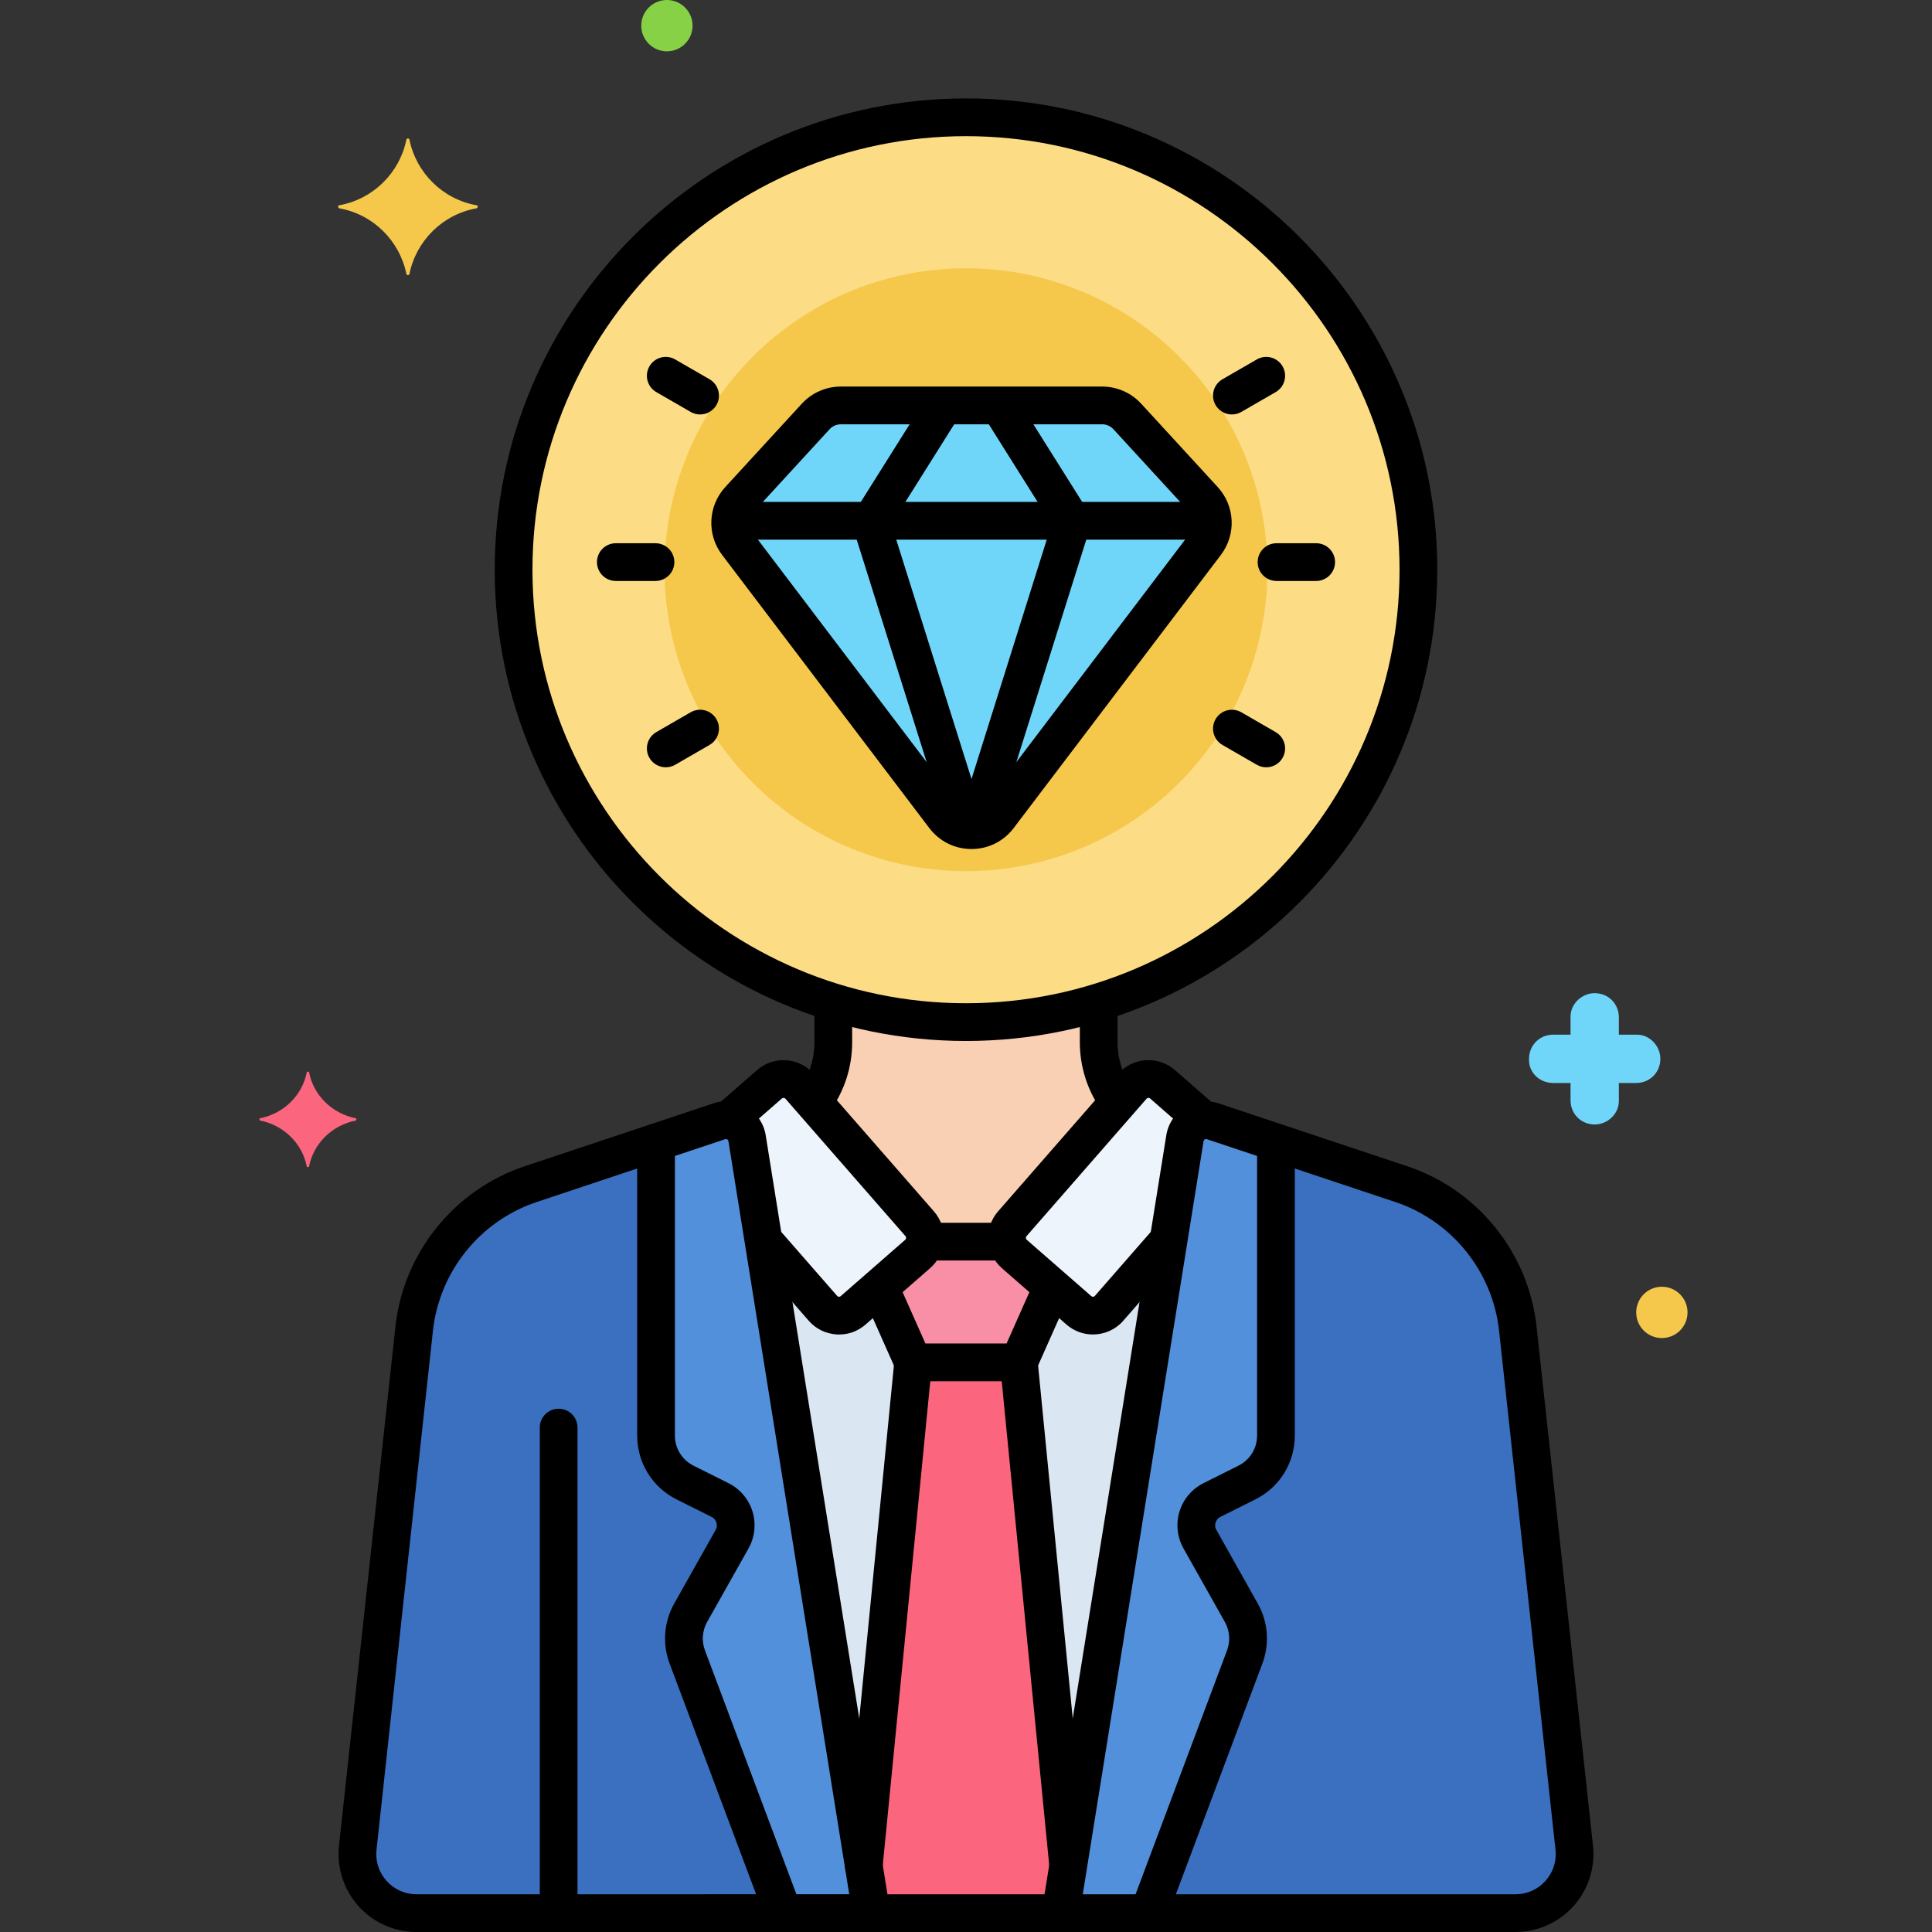 <svg height="512" viewBox="0 0 256 256" width="512" xmlns="http://www.w3.org/2000/svg"><rect x="0" y="0" width="256" height="256" fill="#333333" stroke="none"/><g id="Layer_41"><g><g><g><path d="m146.959 173.358c-1.031 1.18-2.823 1.301-4.003.27l-8.552-7.469c-.505-.441-.804-1.024-.914-1.637h-10.982c-.11.613-.408 1.196-.914 1.637l-8.552 7.469c-1.18 1.031-2.972.91-4.003-.27l-7.882-9.024 14.303 89.167h25.076l14.303-89.167z" fill="#dae6f1"/></g></g><g><g><path d="m98.991 150.818c-.277-1.727-2.036-2.794-3.696-2.241l-24.956 8.319c-8.456 2.819-14.495 10.306-15.458 19.168l-7.476 68.759c-.504 4.633 3.125 8.677 7.785 8.677h60.272z" fill="#3a70bf"/></g></g><g><g><ellipse cx="128" cy="75.489" fill="#fcdd86" rx="59.946" ry="59.946" transform="matrix(.998 -.071 .071 .998 -5.029 9.264)"/></g></g><g><g><circle cx="128" cy="75.489" fill="#f5c84c" r="39.946"/></g></g><g><g><path d="m154.043 143.674c-1.18-1.031-2.972-.91-4.003.271l-15.907 18.212c-1.031 1.18-.91 2.972.27 4.003l8.552 7.469c1.18 1.031 2.972.91 4.003-.27l7.882-9.024 2.168-13.516c.21-1.311 1.276-2.237 2.503-2.367z" fill="#edf4fc"/></g></g><g><g><path d="m121.866 162.156-15.907-18.212c-1.031-1.18-2.823-1.301-4.003-.271l-5.469 4.777c1.227.13 2.293 1.056 2.503 2.367l2.168 13.516 7.882 9.024c1.031 1.18 2.823 1.301 4.003.27l8.552-7.469c1.18-1.03 1.301-2.822.271-4.002z" fill="#edf4fc"/></g></g><g><g><path d="m135 180.521h-14l-6.546 66.693 1.008 6.286h25.076l1.008-6.286z" fill="#fc657e"/></g></g><g><g><path d="m134.405 166.159c-.505-.441-.804-1.024-.914-1.637h-10.982c-.11.613-.408 1.196-.914 1.637l-5.027 4.391 4.432 9.972h14l4.432-9.972z" fill="#f98fa6"/></g></g><g><g><path d="m98.991 150.818c-.277-1.727-2.036-2.794-3.696-2.241l-8.365 2.788v38.849c0 2.64 1.492 5.053 3.853 6.234l4.633 2.317c1.912.956 2.636 3.317 1.588 5.181l-5.484 9.749c-1.008 1.792-1.173 3.938-.451 5.864l12.728 33.941h11.665z" fill="#5290db"/></g></g><g><g><path d="m159.514 66.229-10.143-11.046c-.855-.931-2.062-1.461-3.326-1.461h-34.632c-1.264 0-2.471.53-3.326 1.461l-10.144 11.046c-1.477 1.608-1.591 4.043-.272 5.783l27.46 36.2c1.807 2.382 5.388 2.382 7.195 0l27.46-36.2c1.32-1.74 1.205-4.175-.272-5.783z" fill="#70d6f9"/></g></g><g><g><path d="m148.233 146.014c-1.685-2.243-2.65-5.005-2.65-7.918v-5.287c-5.561 1.704-11.464 2.626-17.583 2.626s-12.022-.922-17.583-2.626v5.287c0 2.913-.965 5.675-2.65 7.918l14.099 16.142c.589.675.789 1.547.643 2.365h10.982c-.146-.818.054-1.691.643-2.365z" fill="#f9d0b4"/></g></g><g><g><path d="m216.906 137.1h-2.4v-2.3c0-1.8-1.4-3.2-3.2-3.2-1.7 0-3.2 1.4-3.2 3.1v2.4h-2.3c-1.8 0-3.2 1.4-3.2 3.2-.1 1.7 1.3 3.2 3.2 3.2h2.3v2.3c0 1.8 1.4 3.2 3.2 3.2 1.7 0 3.2-1.4 3.2-3.1v-2.4h2.3c1.8 0 3.2-1.4 3.2-3.2 0-1.7-1.4-3.2-3.1-3.2z" fill="#70d6f9"/></g></g><g><g><path d="m220.206 170.5c-1.878 0-3.4 1.522-3.4 3.4s1.522 3.4 3.4 3.4 3.4-1.522 3.4-3.4-1.523-3.4-3.4-3.4z" fill="#f5c84c"/></g></g><g><g><path d="m47.15 148.175c-3.1-.6-5.6-3-6.2-6.1 0-.1-.3-.1-.3 0-.6 3.1-3.1 5.5-6.2 6.1-.1 0-.1.2 0 .3 3.1.6 5.6 3 6.2 6.1 0 .1.3.1.3 0 .6-3.1 3.1-5.5 6.2-6.1.1-.1.1-.3 0-.3z" fill="#fc657e"/></g></g><g><g><path d="m88.369 0c-1.878 0-3.4 1.522-3.4 3.4s1.522 3.4 3.4 3.4 3.4-1.522 3.4-3.4-1.523-3.4-3.4-3.4z" fill="#87d147"/></g></g><g><g><path d="m63.15 27.2c-4.5-.8-8-4.3-8.9-8.7 0-.2-.4-.2-.4 0-.9 4.4-4.4 7.9-8.9 8.7-.2 0-.2.3 0 .4 4.5.8 8 4.3 8.9 8.7 0 .2.4.2.4 0 .9-4.4 4.4-7.9 8.9-8.7.2-.1.2-.4 0-.4z" fill="#f5c84c"/></g></g><g><g><path d="m181.975 186.664c-1.381 0-2.5 1.119-2.5 2.5v63.404c0 1.381 1.119 2.5 2.5 2.5s2.5-1.119 2.5-2.5v-63.404c0-1.381-1.12-2.5-2.5-2.5z"/></g></g><g><g><path d="m74.025 186.664c-1.381 0-2.5 1.119-2.5 2.5v63.404c0 1.381 1.119 2.5 2.5 2.5s2.5-1.119 2.5-2.5v-63.404c0-1.381-1.119-2.5-2.5-2.5z"/></g></g><g><g><g><g><path d="m117.93 253.104-16.471-102.682c-.249-1.549-1.161-2.904-2.503-3.717-1.34-.812-2.963-.995-4.452-.499l-24.956 8.318c-9.354 3.118-16.087 11.467-17.153 21.27l-7.476 68.759c-.317 2.913.624 5.834 2.581 8.016 1.957 2.181 4.76 3.432 7.69 3.432h60.271c.732 0 1.428-.321 1.903-.878.475-.559.682-1.296.566-2.019zm-62.74-2.104c-1.534 0-2.944-.629-3.968-1.771s-1.498-2.611-1.332-4.136l7.476-68.759c.855-7.865 6.258-14.564 13.764-17.066l24.956-8.318c.037-.012.073-.019.108-.019.059 0 .116.017.17.05.088.054.141.132.158.234l16.007 99.785z"/></g></g></g></g><g><g><path d="m160.433 66.507h-63.409c-1.381 0-2.5 1.119-2.5 2.5s1.119 2.5 2.5 2.5h63.409c1.381 0 2.5-1.119 2.5-2.5s-1.119-2.5-2.5-2.5z"/></g></g><g><g><path d="m130.333 108.33-12.387-39.412c-.414-1.317-1.814-2.05-3.134-1.635-1.317.414-2.049 1.817-1.635 3.134l12.387 39.412c.335 1.068 1.321 1.751 2.384 1.751.248 0 .5-.037.75-.116 1.317-.413 2.049-1.817 1.635-3.134z"/></g></g><g><g><path d="m142.646 67.283c-1.317-.414-2.72.318-3.134 1.635l-12.387 39.412c-.414 1.317.318 2.721 1.635 3.134.25.079.502.116.75.116 1.063 0 2.049-.683 2.384-1.751l12.387-39.412c.414-1.317-.318-2.721-1.635-3.134z"/></g></g><g><g><path d="m125.883 52.401c-1.169-.734-2.712-.382-3.447.786l-8.992 14.305c-.735 1.169-.383 2.712.786 3.447.414.26.874.384 1.328.384.831 0 1.644-.415 2.119-1.17l8.992-14.305c.735-1.169.383-2.712-.786-3.447z"/></g></g><g><g><path d="m144.013 67.492-8.994-14.308c-.735-1.168-2.278-1.521-3.447-.786s-1.521 2.278-.786 3.447l8.994 14.308c.475.755 1.288 1.17 2.119 1.17.455 0 .915-.124 1.328-.384 1.169-.734 1.521-2.278.786-3.447z"/></g></g><g><g><path d="m174.399 71.982h-5.253c-1.381 0-2.5 1.119-2.5 2.5s1.119 2.5 2.5 2.5h5.253c1.381 0 2.5-1.119 2.5-2.5s-1.119-2.5-2.5-2.5z"/></g></g><g><g><path d="m86.854 71.982h-5.253c-1.381 0-2.5 1.119-2.5 2.5s1.119 2.5 2.5 2.5h5.253c1.381 0 2.5-1.119 2.5-2.5s-1.119-2.5-2.5-2.5z"/></g></g><g><g><path d="m169.948 48.542c-.69-1.196-2.22-1.607-3.415-.915l-4.549 2.626c-1.196.69-1.605 2.219-.915 3.415.463.802 1.303 1.25 2.167 1.25.424 0 .854-.108 1.248-.335l4.549-2.626c1.196-.69 1.606-2.219.915-3.415z"/></g></g><g><g><path d="m94.931 95.295c-.69-1.196-2.22-1.608-3.415-.915l-4.549 2.626c-1.196.69-1.605 2.219-.915 3.415.463.802 1.303 1.25 2.167 1.25.424 0 .854-.108 1.248-.335l4.549-2.626c1.196-.69 1.606-2.219.915-3.415z"/></g></g><g><g><path d="m94.016 50.253-4.549-2.626c-1.196-.692-2.725-.28-3.415.915-.69 1.196-.281 2.725.915 3.415l4.549 2.626c.394.228.824.335 1.248.335.864 0 1.705-.449 2.167-1.25.691-1.195.281-2.724-.915-3.415z"/></g></g><g><g><path d="m169.033 97.007-4.549-2.626c-1.197-.693-2.726-.28-3.415.915-.69 1.196-.281 2.725.915 3.415l4.549 2.626c.394.228.824.335 1.248.335.864 0 1.705-.449 2.167-1.25.691-1.196.281-2.725-.915-3.415z"/></g></g><g><g><g><g><path d="m128 13.043c-34.433 0-62.446 28.013-62.446 62.446s28.013 62.446 62.446 62.446 62.446-28.013 62.446-62.446-28.013-62.446-62.446-62.446zm0 119.892c-31.676 0-57.446-25.771-57.446-57.446s25.77-57.446 57.446-57.446 57.446 25.77 57.446 57.446-25.77 57.446-57.446 57.446z"/></g></g></g></g><g><g><path d="m160.815 146.269-5.127-4.478c-1.073-.938-2.443-1.4-3.871-1.305-1.422.096-2.722.74-3.659 1.814l-15.907 18.211c-1.936 2.216-1.708 5.595.509 7.53l8.552 7.469c1.01.882 2.261 1.315 3.507 1.315 1.488 0 2.969-.617 4.023-1.823l7.737-8.858c.908-1.04.802-2.619-.238-3.527s-2.619-.801-3.527.238l-7.737 8.858c-.121.141-.334.155-.476.032l-8.552-7.469c-.07-.061-.108-.139-.115-.231-.006-.093.021-.175.083-.245l15.907-18.212c.061-.069.138-.108.23-.114.062-.006.157.006.244.083l5.127 4.478c1.041.909 2.62.802 3.527-.238.909-1.041.803-2.62-.237-3.528z"/></g></g><g><g><path d="m123.749 160.511-15.907-18.211c-1.936-2.217-5.314-2.445-7.53-.509l-5.273 4.605c-1.04.908-1.146 2.487-.238 3.527s2.486 1.146 3.527.238l5.273-4.605c.14-.122.353-.109.476.032l15.906 18.211c.122.14.108.353-.032.476l-8.552 7.469c-.086.076-.175.09-.245.083-.063-.004-.155-.028-.23-.114l-7.718-8.836c-.908-1.041-2.488-1.147-3.527-.238-1.04.908-1.146 2.487-.238 3.527l7.718 8.836c.938 1.074 2.237 1.718 3.66 1.813.123.008.245.013.367.013 1.29 0 2.522-.461 3.503-1.318l8.552-7.469c2.215-1.935 2.444-5.313.508-7.53z"/></g></g><g><g><path d="m137.488 180.277c-.135-1.374-1.357-2.374-2.732-2.244-1.374.135-2.379 1.358-2.244 2.732l6.546 66.693c.127 1.291 1.214 2.256 2.485 2.256.082 0 .164-.004.247-.012 1.374-.135 2.379-1.358 2.244-2.732z"/></g></g><g><g><path d="m140.538 251h-25.076c-1.381 0-2.5 1.119-2.5 2.5s1.119 2.5 2.5 2.5h25.076c1.381 0 2.5-1.119 2.5-2.5s-1.119-2.5-2.5-2.5z"/></g></g><g><g><path d="m121.244 178.033c-1.376-.13-2.598.87-2.732 2.244l-6.546 66.692c-.135 1.374.87 2.597 2.244 2.732.083.008.166.012.247.012 1.271 0 2.358-.965 2.485-2.256l6.546-66.692c.135-1.373-.87-2.597-2.244-2.732z"/></g></g><g><g><g><path d="m132.469 162.021h-8.844c-1.381 0-2.5 1.119-2.5 2.5s1.119 2.5 2.5 2.5h8.844c1.381 0 2.5-1.119 2.5-2.5s-1.119-2.5-2.5-2.5z"/></g></g><g><g><path d="m140.188 168.848c-1.26-.56-2.739.007-3.3 1.27l-3.513 7.904h-10.751l-3.53-7.944c-.56-1.262-2.038-1.829-3.3-1.27-1.262.561-1.83 2.038-1.27 3.3l4.19 9.429c.401.903 1.297 1.485 2.285 1.485h14c.988 0 1.883-.582 2.285-1.485l4.173-9.389c.561-1.262-.007-2.739-1.269-3.3z"/></g></g></g><g><g><path d="m105.787 251.688-12.377-33.007c-.464-1.238-.359-2.608.289-3.761l5.484-9.749c.833-1.482 1.025-3.264.527-4.889s-1.656-2.994-3.176-3.753l-4.634-2.317c-1.524-.762-2.471-2.294-2.471-3.998v-38.058c0-1.381-1.119-2.5-2.5-2.5s-2.5 1.119-2.5 2.5v38.058c0 3.61 2.006 6.855 5.234 8.47l4.635 2.316c.414.207.574.557.632.747s.122.569-.104.973l-5.484 9.749c-1.374 2.441-1.597 5.345-.613 7.968l12.377 33.007c.376 1.003 1.329 1.623 2.341 1.623.292 0 .588-.051.877-.16 1.293-.485 1.948-1.926 1.463-3.219z"/></g></g><g><g><g><g><path d="m161.355 64.538-10.144-11.047c-1.325-1.442-3.208-2.27-5.167-2.27h-34.632c-1.959 0-3.843.828-5.167 2.271l-10.143 11.046c-2.297 2.501-2.474 6.28-.422 8.985l27.459 36.2c1.338 1.764 3.375 2.776 5.59 2.776 2.214 0 4.251-1.012 5.589-2.776l27.46-36.2c2.052-2.706 1.874-6.485-.423-8.985zm-3.561 5.963-27.46 36.2c-.769 1.015-2.442 1.014-3.211 0l-27.459-36.2c-.589-.777-.539-1.863.121-2.582l10.144-11.046c.381-.415.922-.652 1.485-.652h34.632c.563 0 1.104.238 1.485.652l10.143 11.046c.659.719.71 1.805.12 2.582z"/></g></g></g></g><g><g><path d="m149.984 144.169c-1.244-1.799-1.901-3.898-1.901-6.073v-4.471c0-1.381-1.119-2.5-2.5-2.5s-2.5 1.119-2.5 2.5v4.471c0 3.195.964 6.278 2.789 8.917.485.702 1.265 1.078 2.059 1.078.49 0 .985-.144 1.419-.444 1.135-.785 1.42-2.342.634-3.478z"/></g></g><g><g><path d="m110.417 131.188c-1.381 0-2.5 1.119-2.5 2.5v4.408c0 2.221-.684 4.358-1.977 6.18-.799 1.126-.534 2.687.591 3.486.439.312.945.461 1.445.461.782 0 1.553-.366 2.041-1.053 1.897-2.672 2.899-5.81 2.899-9.074v-4.408c.001-1.381-1.118-2.5-2.499-2.5z"/></g></g><g><g><path d="m208.595 244.823-7.476-68.759c-.963-8.862-7.002-16.349-15.458-19.168l-24.956-8.319c-1.659-.553-3.419.514-3.696 2.241l-16.471 102.682h60.272c4.66 0 8.288-4.045 7.785-8.677z" fill="#3a70bf"/></g></g><g><g><path d="m160.705 148.577c-1.659-.553-3.419.514-3.696 2.241l-16.471 102.682h11.665l12.728-33.941c.722-1.926.557-4.072-.451-5.864l-5.484-9.749c-1.048-1.864-.325-4.225 1.588-5.181l4.633-2.317c2.361-1.181 3.853-3.594 3.853-6.234v-38.849z" fill="#5290db"/></g></g><g><g><g><g><path d="m211.08 244.553-7.476-68.759c-1.065-9.803-7.799-18.152-17.153-21.27l-24.955-8.318c-1.488-.496-3.111-.315-4.452.499-1.342.813-2.254 2.168-2.503 3.717l-16.471 102.682c-.116.723.091 1.46.565 2.018.475.558 1.17.878 1.903.878h60.271c2.931 0 5.733-1.251 7.69-3.432 1.958-2.181 2.898-5.103 2.581-8.015zm-6.302 4.676c-1.024 1.142-2.434 1.771-3.968 1.771h-57.338l16.006-99.786c.017-.102.069-.181.158-.234.088-.054.18-.064.279-.031l24.956 8.318c7.506 2.502 12.909 9.201 13.764 17.067l7.476 68.759c.164 1.525-.309 2.994-1.333 4.136z"/></g></g></g></g><g><g><path d="m169.07 150.063c-1.381 0-2.5 1.119-2.5 2.5v37.651c0 1.704-.947 3.236-2.471 3.998l-4.634 2.317c-1.52.76-2.678 2.128-3.176 3.753-.499 1.625-.306 3.407.527 4.889l5.484 9.749c.648 1.152.753 2.523.289 3.761l-12.393 33.049c-.485 1.293.17 2.734 1.463 3.219.29.108.586.16.877.16 1.012 0 1.965-.619 2.341-1.623l12.393-33.049c.983-2.623.76-5.527-.613-7.968l-5.483-9.749c-.227-.403-.163-.782-.105-.973.058-.19.218-.54.632-.747l4.634-2.317c3.229-1.615 5.234-4.86 5.234-8.47v-37.651c.001-1.38-1.118-2.499-2.499-2.499z"/></g></g></g></g></svg>